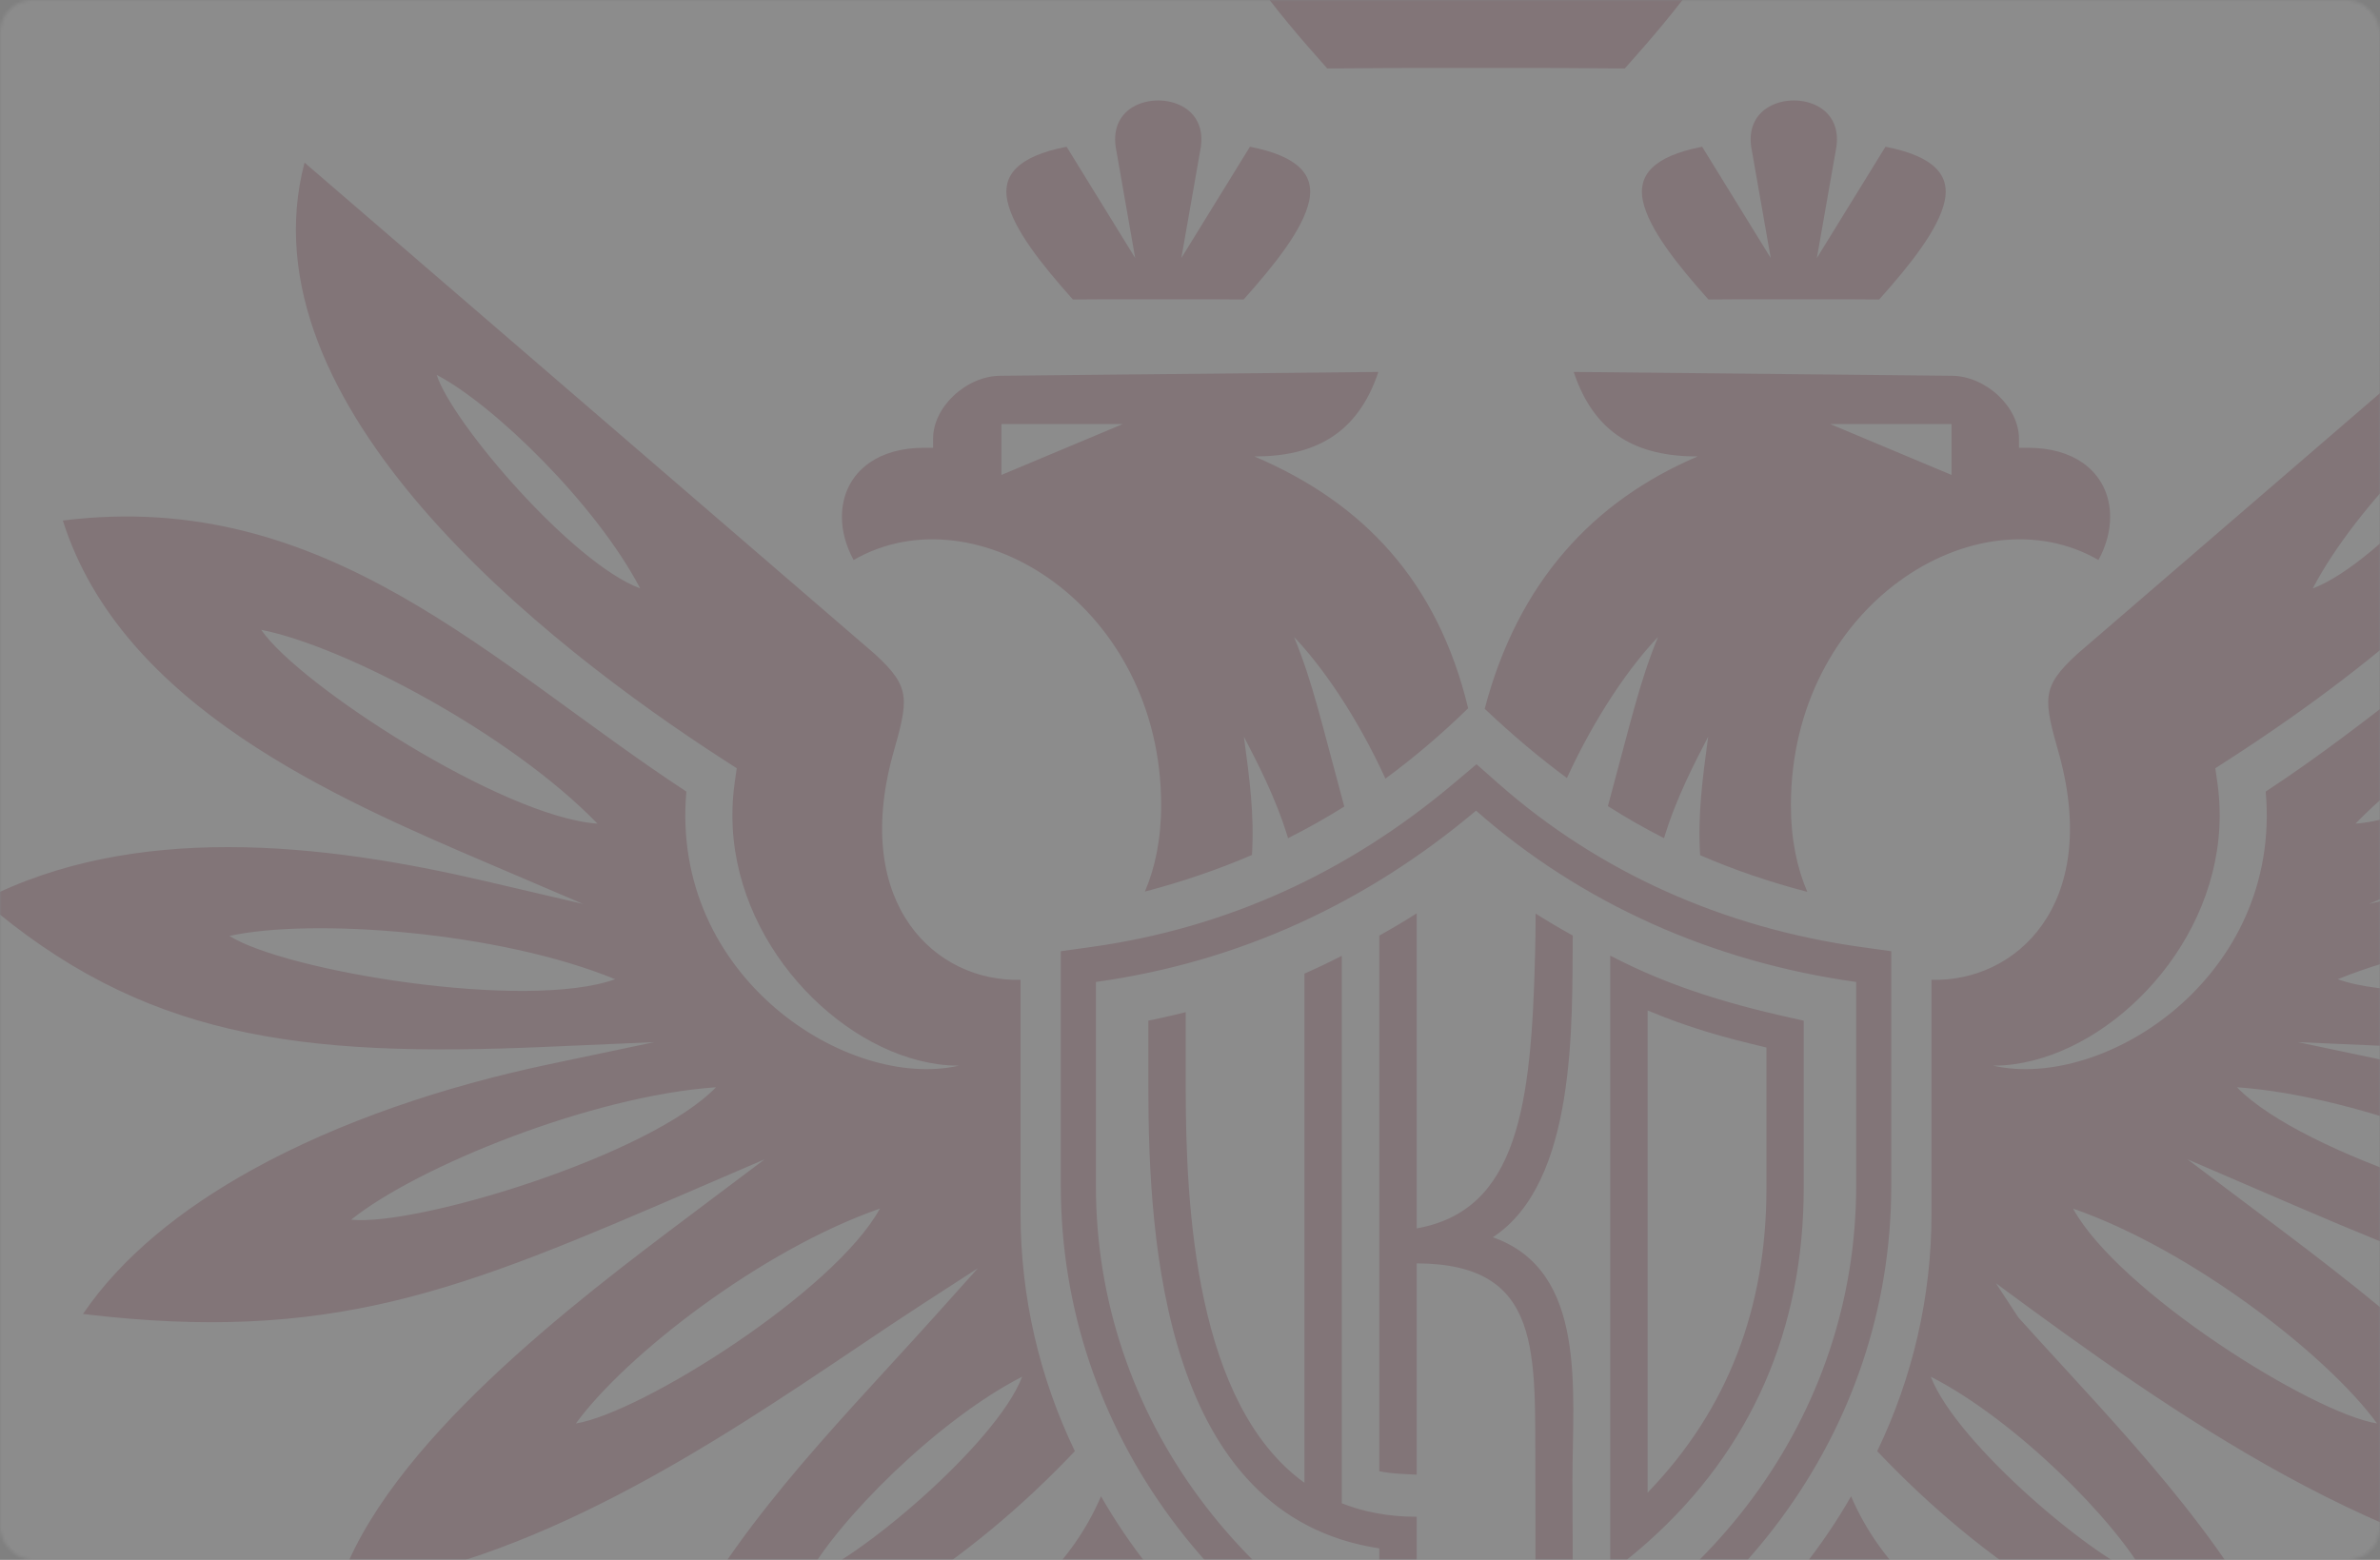 <?xml version="1.0" encoding="UTF-8"?> <svg xmlns="http://www.w3.org/2000/svg" width="720" height="472" viewBox="0 0 720 472" fill="none"><rect x="0" y="0" width="720" height="472" fill="#808080" stroke="none"/><g opacity="0.1"><mask id="mask0_401_2473" style="mask-type:alpha" maskUnits="userSpaceOnUse" x="0" y="0" width="720" height="472"><rect width="720" height="472" rx="10" fill="white"></rect></mask><g mask="url(#mask0_401_2473)"><rect x="-17" y="-302" width="952" height="1004" fill="#971637"></rect><path fill-rule="evenodd" clip-rule="evenodd" d="M92.129 49.199L264.668 197.903C275.821 208.123 274.844 211.585 269.952 228.914C257.883 273.934 283.236 297.192 308.744 296.469V367.259C308.744 392.575 314.503 416.881 325.169 439.102C308.987 456.178 291.229 470.96 271.532 483.291C249.435 497.126 224.864 507.917 197.309 515.449C210.199 477.551 240.982 443.977 269.05 413.366C273.669 408.327 278.22 403.364 282.476 398.623L295.819 383.756L279.044 394.619C272.652 398.758 265.82 403.352 258.622 408.191C216.264 436.671 161 473.821 102.295 480.588C116.393 437.208 175 393.138 208.422 368.011C208.456 368.011 229.838 351.897 231.309 350.791L210.852 359.611C175.105 375.022 147.326 386.99 118.657 393.78C91.09 400.31 62.57 402.084 25.1 397.591C36.76 380.419 54.75 365.875 76.282 353.96C102.647 339.369 134.294 328.728 166.173 322.018L197.9 315.34L165.516 316.753C128.066 318.386 97.115 317.839 69.288 311.271C42.676 304.989 18.849 293.161 -5.21 272.393C17.679 260.583 43.286 256.329 68.877 256.319C95.866 256.31 122.893 261.027 146.751 266.597L176.374 273.512L147.818 261.302C102.169 241.766 36.814 213.792 19.009 157.503C98.757 147.507 148.827 200.95 207.645 239.517C202.659 295.695 256.558 330.076 290.085 322.452C287.875 322.452 285.698 322.296 283.573 321.994C268.505 319.854 253.063 310.648 241.308 297.162C229.514 283.632 221.564 265.878 221.564 246.72C221.564 243.428 221.785 240.158 222.242 236.936L222.879 232.459L219.043 229.985C164.7 194.914 72.843 122.611 92.129 49.199ZM685.419 239.517C690.406 295.695 636.507 330.076 602.98 322.452C605.19 322.452 607.366 322.296 609.492 321.994C624.56 319.854 640.001 310.648 651.756 297.162C663.551 283.632 671.501 265.878 671.501 246.72C671.501 243.428 671.28 240.158 670.823 236.936L670.186 232.459L674.022 229.985C724.87 197.169 757.138 165.645 775.952 137.095C797.45 104.473 801.166 76.008 795.046 54.274L628.396 197.903C617.242 208.123 618.219 211.585 623.112 228.914C635.18 273.934 609.824 297.195 584.32 296.469V367.259C584.32 392.575 578.56 416.88 567.896 439.102C584.078 456.177 601.835 470.96 621.532 483.291C643.628 497.126 668.2 507.917 695.754 515.449C682.864 477.551 652.082 443.977 624.014 413.366C619.395 408.327 614.843 403.364 610.588 398.623L603.82 388.305C657.874 428.236 720.492 472.488 790.769 480.588C776.67 437.208 718.063 393.138 684.641 368.011C684.608 368.011 663.226 351.897 661.755 350.791L682.212 359.611C717.959 375.022 745.738 386.99 774.407 393.78C801.974 400.31 830.494 402.084 867.963 397.591C856.303 380.419 838.314 365.875 816.782 353.96C790.416 339.369 758.77 328.728 726.89 322.018L695.164 315.34L727.548 316.753C764.998 318.386 795.948 317.839 823.776 311.271C850.388 304.989 874.214 293.161 898.274 272.393C875.385 260.583 849.777 256.329 824.186 256.319C797.198 256.31 770.171 261.027 746.313 266.597L716.69 273.512L745.246 261.302C790.895 241.766 856.25 213.792 874.055 157.503C783.63 146.169 750.713 196.704 685.419 239.517ZM549.644 78.068L555.553 44.417C556.398 38.398 553.866 34.353 550.118 32.248C547.916 31.012 545.299 30.395 542.679 30.396C540.061 30.397 537.443 31.02 535.235 32.258C531.471 34.369 528.925 38.419 529.771 44.417L535.681 78.068L514.933 44.401C499.688 47.352 495.412 53.366 497.019 60.824C498.866 69.394 507.444 80.092 516.832 90.623L525.627 90.565H559.699L568.496 90.623C577.885 80.092 586.463 69.392 588.308 60.824C589.914 53.365 585.638 47.352 570.391 44.401L549.644 78.068ZM343.419 78.068L337.511 44.417C336.666 38.398 339.198 34.353 342.946 32.248C345.148 31.012 347.764 30.395 350.384 30.396C353.003 30.397 355.621 31.02 357.828 32.258C361.593 34.369 364.138 38.419 363.293 44.417L357.383 78.068L378.131 44.401C393.375 47.352 397.651 53.366 396.045 60.824C394.198 69.394 385.62 80.092 376.232 90.623L367.436 90.565H333.365L324.568 90.623C315.178 80.092 306.601 69.392 304.755 60.824C303.15 53.365 307.426 47.352 322.673 44.401L343.419 78.068ZM446.532 766.35L446.47 766.386C393.425 735.775 404.58 700.3 420.795 645.252C423.409 636.376 426.091 627.269 428.524 618.195L433.007 601.476C406.329 643.357 358.547 681.98 386.63 733.386C331.578 733.386 303.202 680.489 336.547 647.161L340.886 642.823L334.742 642.614C332.23 642.53 329.338 642.084 326.341 641.25C320.784 639.702 314.941 636.827 310.584 632.439C306.349 628.175 303.513 622.419 303.766 614.984C303.814 613.549 303.979 612.047 304.269 610.474C310.358 613.395 316.62 614.729 322.903 614.729C335.758 614.729 348.64 609.133 360.24 600.142C371.673 591.281 381.895 579.095 389.605 565.748C397.706 551.716 403.069 536.361 404.208 522.166C416.113 528.928 428.971 534.714 442.665 539.374L446.535 540.692L450.406 539.374C464.096 534.714 476.952 528.929 488.856 522.168C489.995 536.363 495.359 551.716 503.459 565.748C511.169 579.095 521.391 591.281 532.824 600.142C544.424 609.133 557.305 614.729 570.161 614.729C576.443 614.729 582.706 613.395 588.794 610.474C589.085 612.047 589.25 613.549 589.298 614.984C589.551 622.419 586.715 628.175 582.48 632.439C578.123 636.827 572.279 639.702 566.723 641.25C563.726 642.084 560.833 642.53 558.321 642.614L552.177 642.823L556.517 647.161C589.861 680.489 561.486 733.386 506.433 733.386C534.517 681.98 486.734 643.357 460.057 601.476L464.54 618.195C466.973 627.269 469.655 636.376 472.269 645.252C488.484 700.3 499.639 735.775 446.593 766.386L446.532 766.35ZM446.532 20.562H425.798L401.523 20.722C385.07 2.309 369.921 -16.484 366.636 -31.731C363.59 -45.862 371.565 -57.141 400.274 -62.342L433.02 -0.646L422.625 -59.849C422.404 -61.39 422.301 -62.842 422.301 -64.198C422.312 -70.624 424.621 -75.611 428.214 -79.164C431.855 -82.766 436.848 -84.951 442.144 -85.719C443.616 -85.931 445.088 -86.036 446.532 -86.035C447.976 -86.036 449.447 -85.931 450.92 -85.719C456.216 -84.951 461.209 -82.766 464.849 -79.164C468.442 -75.611 470.752 -70.624 470.762 -64.198C470.763 -62.842 470.66 -61.39 470.438 -59.849L460.044 -0.646L492.79 -62.342C521.499 -57.141 529.473 -45.862 526.427 -31.731C523.143 -16.484 507.994 2.309 491.54 20.722L467.265 20.562H446.532ZM561.528 358.88C561.528 428.22 516.467 489.16 446.535 514.689C376.597 489.16 331.536 428.217 331.536 358.88V297.126C375.014 291.066 413.481 273.147 446.535 245.29C478.386 273.349 518.054 291.066 561.528 297.126V358.88ZM428.575 371.69V288.826V276.365C424.87 278.735 421.1 280.955 417.269 283.094V295.112V445.174C419.345 445.586 421.507 445.855 423.771 445.959L428.575 446.22V382.28C467.106 382.394 464.228 409.719 464.484 445.907C464.517 449.911 464.519 486.331 464.519 490.458C468.384 488.322 472.147 486.145 475.789 483.715C475.789 479.244 475.756 452.06 475.695 447.907C475.695 420.619 480.313 384.524 451.619 374.369C477.008 357.798 475.564 309.577 475.789 283.071C471.96 280.964 468.22 278.741 464.55 276.431C464.55 280.642 464.517 284.767 464.389 288.779C463.272 334.52 459.173 366.273 428.575 371.69ZM498.442 466.644C529.96 438.567 545.658 401.934 545.658 359.58V308.835C524.705 304.314 506 299.003 487.134 289.155V300.685V353.114V462.142V475.802C490.489 473.342 493.747 470.74 496.872 468.021C497.417 467.551 497.931 467.083 498.442 466.644ZM534.384 316.964V359.58C534.384 395.384 522.935 426.282 498.442 451.643L498.442 305.751C510.859 310.956 521.191 313.837 534.384 316.964ZM358.708 329.218V306.259C356.408 306.846 354.076 307.4 351.743 307.9L347.401 308.832V329.015C347.401 375.723 352.146 458.688 417.269 468.513V470.444V483.459C420.911 485.912 424.675 488.194 428.575 490.33V478.077V458.946C420.022 458.946 412.519 457.486 405.924 454.867V299.413V289.213C402.219 291.111 398.449 292.928 394.619 294.598V304.448V448.668C361.69 424.899 358.708 365.365 358.708 329.218ZM572.144 358.88C572.144 395.864 560.126 430.618 538.783 459.536C517.551 488.305 487.109 511.232 450.143 524.726L446.535 526.043L442.926 524.726C405.959 511.232 375.515 488.305 354.283 459.537C332.939 430.618 320.92 395.864 320.92 358.88V287.824L330.085 286.546C350.604 283.686 369.926 278.07 388.002 269.924C406.479 261.595 423.741 250.571 439.733 237.093L446.672 231.245L453.502 237.262C468.572 250.537 485.501 261.383 503.81 269.635C522.258 277.952 542.144 283.642 562.979 286.546L572.144 287.824V358.88ZM452.524 -114.14C450.995 -115.675 448.876 -116.626 446.532 -116.626C444.187 -116.626 442.068 -115.675 440.539 -114.14C439.007 -112.601 438.058 -110.464 438.058 -108.099C438.058 -105.735 439.006 -103.599 440.54 -102.059C442.068 -100.524 444.188 -99.572 446.532 -99.572C448.875 -99.572 450.995 -100.524 452.523 -102.059C454.057 -103.599 455.006 -105.735 455.006 -108.099C455.006 -110.464 454.056 -112.601 452.524 -114.14ZM814.304 190.578C802.976 207.209 741.204 247.265 712.593 249.218C738.977 221.962 789.277 195.496 814.304 190.578ZM79.031 190.578C90.359 207.209 152.13 247.265 180.742 249.218C154.356 221.962 104.057 195.496 79.031 190.578ZM132.103 113.434C136.788 127.997 173.223 170.468 193.668 178.037C180.285 152.495 149.296 122.396 132.103 113.434ZM366.405 636.991C380.361 630.714 418.521 589.784 423.766 568.633C399.864 584.775 373.396 618.915 366.405 636.991ZM302.949 128.313H339.659L302.949 143.707V128.313ZM446.667 748.386C452.718 735.928 453.172 719.157 452.985 702.696C452.638 672.399 446.84 643.139 446.667 643.702C446.494 643.141 439.884 672.227 439.497 702.428C439.286 718.976 440.583 735.86 446.667 748.386ZM243.97 477.449C258.585 472.915 301.444 436.93 309.224 416.574C283.535 429.69 253.108 460.358 243.97 477.449ZM174.222 430.725C194.083 427.452 252.384 390.824 266.196 365.703C230.356 378.157 189.216 410.102 174.222 430.725ZM106.239 369.057C126.266 371.096 196.692 349.618 216.603 328.987C178.749 331.63 126.112 353.077 106.239 369.057ZM69.416 283.203C86.453 293.92 159.095 305.948 186.101 296.304C151.013 281.865 94.323 277.708 69.416 283.203ZM761.231 113.434C756.546 127.997 720.111 170.468 699.666 178.037C713.049 152.495 744.039 122.396 761.231 113.434ZM526.929 636.991C512.973 630.714 474.813 589.784 469.568 568.633C493.469 584.775 519.939 618.915 526.929 636.991ZM590.385 128.313H553.675L590.385 143.707V128.313ZM649.365 477.449C634.749 472.915 591.89 436.93 584.11 416.574C609.799 429.69 640.226 460.358 649.365 477.449ZM719.112 430.725C699.251 427.452 640.95 390.824 627.138 365.703C662.978 378.157 704.119 410.102 719.112 430.725ZM787.095 369.057C767.068 371.096 696.643 349.618 676.731 328.987C714.586 331.63 767.222 353.077 787.095 369.057ZM823.918 283.203C806.881 293.92 734.239 305.948 707.233 296.304C742.321 281.865 799.011 277.708 823.918 283.203ZM391.493 192.761C397.192 206.755 399.585 217.94 406.674 244.048C401.151 247.515 395.49 250.702 389.662 253.623C385.895 241.135 380.152 230.4 376.311 222.927C378.038 235.814 379.486 246.469 378.749 258.7C368.511 263.11 357.751 266.781 346.344 269.785C349.444 262.569 351.273 253.877 351.273 243.649C351.273 183.34 295.175 148.133 258.236 169.45C255.868 165.125 254.699 160.638 254.699 156.397C254.699 153.085 255.405 149.936 256.797 147.154C258.183 144.386 260.271 141.939 263.043 140.011C267.094 137.195 272.624 135.49 279.604 135.49H282.274V132.821C282.274 127.934 284.755 123.252 288.475 119.74C292.362 116.07 297.555 113.704 302.682 113.704L416.991 112.542C410.628 131.591 397.359 138.119 379.499 138.119C412.524 152.184 434.885 175.912 444.155 214.308C436.048 222.204 427.741 229.279 419.121 235.594C410.299 216.382 399.839 201.498 391.493 192.761ZM501.57 192.761C495.88 206.732 493.486 217.905 486.423 243.924C491.973 247.455 497.62 250.678 503.404 253.618C507.171 241.133 512.912 230.399 516.753 222.927C515.024 235.834 513.573 246.502 514.317 258.758C524.566 263.214 535.304 266.88 546.755 269.868C543.634 262.635 541.79 253.916 541.79 243.649C541.79 183.34 597.888 148.133 634.828 169.45C637.196 165.125 638.364 160.638 638.364 156.397C638.364 153.085 637.659 149.936 636.266 147.154C634.881 144.386 632.793 141.939 630.021 140.011C625.97 137.195 620.439 135.49 613.46 135.49H610.79V132.821C610.79 127.934 608.309 123.252 604.588 119.74C600.702 116.07 595.509 113.704 590.382 113.704L476.073 112.542C482.435 131.591 495.484 138.119 513.565 138.119C481.97 151.575 459.25 176.122 449.149 214.464C457.401 222.277 465.639 229.233 474.024 235.416C482.829 216.29 493.251 201.472 501.57 192.761ZM249.306 512.683C271.796 528.191 295.053 527.156 320.836 522.753C308.044 533.435 292.072 536.757 277.279 536.004L242.315 558.56C206.491 540.409 151.518 562.918 177.75 610.326C181.637 585.624 205.928 573.764 222.166 575.938C189.212 593.779 181.154 638.551 221.858 649.429C209.424 627.974 219.845 607.861 235.626 597.641C241.331 593.946 247.85 591.442 254.637 590.772C269.686 589.343 283.855 597.755 285.72 621.59C298.448 601.03 291.674 582.725 275.799 573.831L316.58 548.878L316.577 549.581C316.558 554.643 317.268 563.816 319.268 572.596C320.111 576.304 321.181 579.921 322.513 583.079C328.049 569.195 339.668 554.801 352.581 542.794C366.557 529.799 382.222 519.519 393.465 515.633C375.521 503.966 360.072 489.952 347.59 474.185C342.18 467.35 337.329 460.189 333.074 452.751C315.37 494.249 266.699 508.187 249.306 512.683ZM641.962 514.233C620.198 528.113 597.661 527.004 572.772 522.753C585.419 533.313 601.171 536.678 615.821 536.027L650.75 558.56C686.575 540.409 741.547 562.918 715.315 610.326C711.429 585.624 687.138 573.764 670.899 575.938C703.854 593.779 711.911 638.551 671.207 649.429C683.643 627.974 673.221 607.862 657.44 597.641C651.681 593.912 645.209 591.498 638.871 590.816C618.77 588.832 608.802 602.955 607.345 621.59C594.617 601.03 601.392 582.725 617.267 573.831L576.484 548.877L576.487 549.581C576.506 554.643 575.795 563.816 573.796 572.596C572.952 576.304 571.883 579.921 570.551 583.079C565.015 569.195 553.396 554.801 540.482 542.794C526.506 529.8 510.844 519.521 499.601 515.634C517.544 503.966 532.994 489.953 545.476 474.184C550.886 467.351 555.737 460.19 559.992 452.751C577.696 494.25 626.365 508.188 643.758 512.683C643.166 513.218 642.567 513.735 641.962 514.233ZM-29.871 801.553V-213.092H950.608V801.553H-29.871Z" fill="white"></path></g></g></svg> 